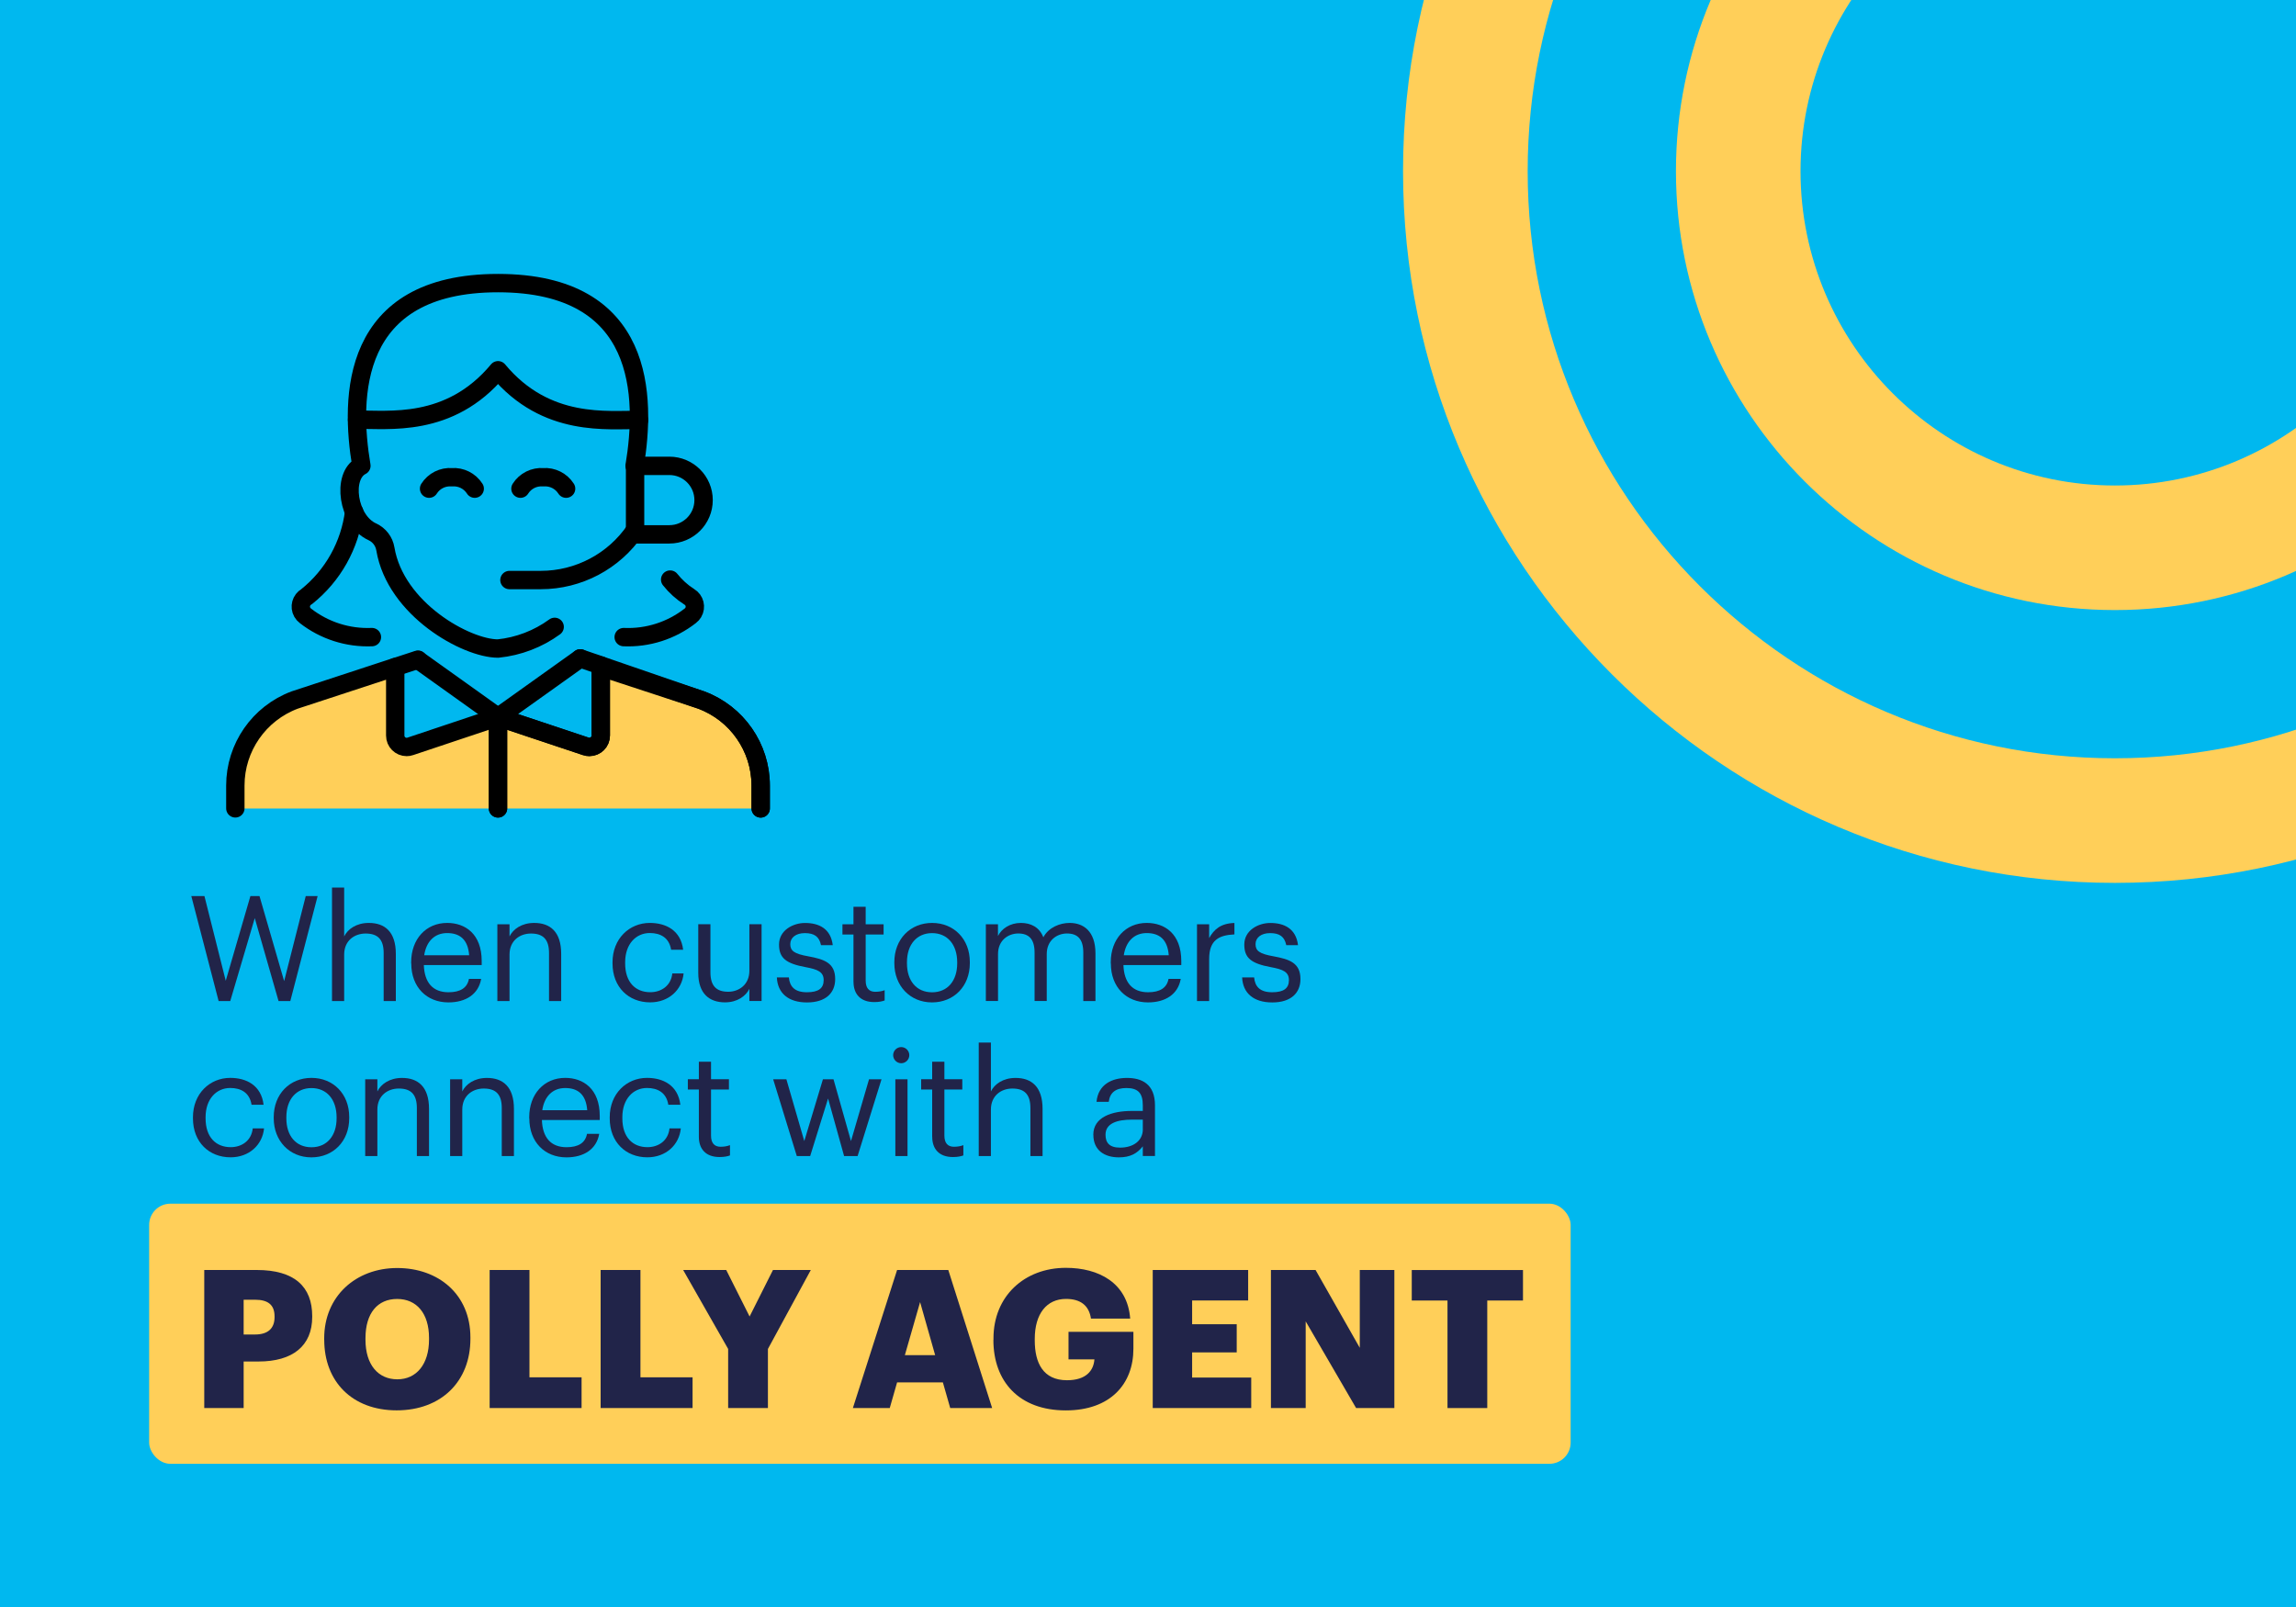 <?xml version="1.0" encoding="UTF-8"?><svg id="Layer_1" xmlns="http://www.w3.org/2000/svg" xmlns:xlink="http://www.w3.org/1999/xlink" viewBox="0 0 500 350"><defs><style>.cls-1{clip-path:url(#clippath);}.cls-2,.cls-3{fill:#00b8ef;}.cls-4{fill:#1fde99;}.cls-5{fill:none;stroke:#000;stroke-linecap:round;stroke-linejoin:round;stroke-width:4px;}.cls-6{fill:#212449;}.cls-6,.cls-7,.cls-3{stroke-width:0px;}.cls-7{fill:#ffcf59;}</style><clipPath id="clippath"><rect class="cls-3" y="0" width="500" height="350"/></clipPath></defs><rect class="cls-2" y="0" width="500" height="350"/><g class="cls-1"><path class="cls-7" d="m460.56,192.29c-85.48,0-155.02-69.54-155.02-155.02s69.54-155.02,155.02-155.02,155.02,69.54,155.02,155.02-69.54,155.02-155.02,155.02m0-282.9c-70.51,0-127.88,57.37-127.88,127.88s57.37,127.88,127.88,127.88,127.88-57.37,127.88-127.88-57.37-127.88-127.88-127.88"/><path class="cls-7" d="m460.56,132.87c-52.71,0-95.59-42.88-95.59-95.59s42.88-95.6,95.59-95.6,95.6,42.88,95.6,95.6-42.88,95.59-95.6,95.59m0-164.05c-37.75,0-68.46,30.71-68.46,68.46s30.71,68.46,68.46,68.46,68.46-30.71,68.46-68.46-30.71-68.46-68.46-68.46"/></g><rect class="cls-2" x="520" y="-380.08" width="500" height="349.7"/><rect class="cls-4" x="1040" y="-380.38" width="500" height="350"/><rect class="cls-7" x="32.48" y="262.16" width="309.56" height="56.65" rx="4.62" ry="4.62"/><path class="cls-6" d="m41.67,195.16h2.85l4.64,18.45,5.37-18.45h1.98l5.37,18.52,4.7-18.52h2.59l-5.95,22.87h-2.56l-5.18-18.07-5.34,18.07h-2.53l-5.95-22.87Z"/><path class="cls-6" d="m72.3,193.3h2.65v10.65c.77-1.57,2.62-2.94,5.37-2.94,3.45,0,5.88,1.89,5.88,6.75v10.27h-2.65v-10.46c0-2.94-1.25-4.25-3.93-4.25-2.46,0-4.67,1.57-4.67,4.57v10.14h-2.65v-24.72Z"/><path class="cls-6" d="m89.54,209.84v-.26c0-5.05,3.23-8.57,7.84-8.57,3.87,0,7.52,2.33,7.52,8.32v.86h-12.6c.13,3.81,1.95,5.92,5.37,5.92,2.59,0,4.09-.96,4.45-2.91h2.66c-.58,3.36-3.36,5.12-7.13,5.12-4.73,0-8.09-3.33-8.09-8.48Zm12.63-1.79c-.26-3.45-2.05-4.83-4.8-4.83s-4.54,1.85-4.99,4.83h9.79Z"/><path class="cls-6" d="m108.31,201.3h2.65v2.65c.77-1.57,2.62-2.94,5.37-2.94,3.45,0,5.88,1.89,5.88,6.75v10.27h-2.65v-10.46c0-2.94-1.25-4.25-3.93-4.25-2.46,0-4.67,1.57-4.67,4.57v10.14h-2.65v-16.73Z"/><path class="cls-6" d="m133.39,209.84v-.26c0-5.12,3.65-8.57,8.12-8.57,3.49,0,6.75,1.6,7.26,5.85h-2.62c-.42-2.65-2.33-3.65-4.64-3.65-3.04,0-5.37,2.43-5.37,6.36v.26c0,4.09,2.24,6.27,5.47,6.27,2.37,0,4.51-1.38,4.8-4.09h2.46c-.35,3.61-3.26,6.3-7.29,6.3-4.67,0-8.19-3.29-8.19-8.48Z"/><path class="cls-6" d="m152.06,211.88v-10.59h2.65v10.46c0,2.94,1.25,4.25,3.87,4.25,2.37,0,4.61-1.57,4.61-4.57v-10.14h2.66v16.73h-2.66v-2.65c-.77,1.57-2.62,2.94-5.31,2.94-3.33,0-5.82-1.82-5.82-6.43Z"/><path class="cls-6" d="m169.2,212.88h2.59c.19,1.98,1.25,3.23,3.93,3.23,2.53,0,3.65-.86,3.65-2.65s-1.31-2.33-3.9-2.81c-4.35-.8-5.82-2.02-5.82-4.93,0-3.1,3.04-4.7,5.66-4.7,3.01,0,5.6,1.21,6.04,4.83h-2.56c-.38-1.82-1.41-2.62-3.52-2.62-1.92,0-3.17.96-3.17,2.4s.83,2.11,3.9,2.65c3.46.64,5.88,1.41,5.88,4.96,0,3.04-2.08,5.09-6.14,5.09s-6.4-2.02-6.56-5.44Z"/><path class="cls-6" d="m185.86,213.84v-10.3h-2.4v-2.24h2.4v-3.81h2.66v3.81h3.9v2.24h-3.9v10.04c0,1.63.74,2.43,2.08,2.43.83,0,1.47-.13,2.05-.35v2.24c-.54.19-1.18.35-2.27.35-3.04,0-4.51-1.79-4.51-4.41Z"/><path class="cls-6" d="m194.76,209.81v-.26c0-5.02,3.49-8.54,8.22-8.54s8.22,3.49,8.22,8.51v.26c0,5.05-3.49,8.54-8.25,8.54s-8.19-3.61-8.19-8.51Zm13.69,0v-.22c0-3.87-2.14-6.36-5.47-6.36s-5.47,2.49-5.47,6.33v.26c0,3.81,2.08,6.3,5.47,6.3s5.47-2.53,5.47-6.3Z"/><path class="cls-6" d="m214.68,201.3h2.65v2.56c.77-1.57,2.59-2.85,4.99-2.85,2.14,0,4.03.9,4.89,3.13,1.15-2.18,3.65-3.13,5.72-3.13,3.01,0,5.63,1.79,5.63,6.65v10.36h-2.65v-10.55c0-2.94-1.25-4.16-3.55-4.16-2.17,0-4.41,1.47-4.41,4.48v10.23h-2.65v-10.55c0-2.94-1.25-4.16-3.55-4.16-2.17,0-4.41,1.47-4.41,4.48v10.23h-2.65v-16.73Z"/><path class="cls-6" d="m241.89,209.84v-.26c0-5.05,3.23-8.57,7.84-8.57,3.87,0,7.52,2.33,7.52,8.32v.86h-12.6c.13,3.81,1.95,5.92,5.37,5.92,2.59,0,4.09-.96,4.45-2.91h2.66c-.58,3.36-3.36,5.12-7.13,5.12-4.73,0-8.09-3.33-8.09-8.48Zm12.63-1.79c-.26-3.45-2.05-4.83-4.8-4.83s-4.54,1.85-4.99,4.83h9.79Z"/><path class="cls-6" d="m260.67,201.3h2.65v3.01c1.06-1.89,2.5-3.2,5.5-3.29v2.49c-3.36.16-5.5,1.22-5.5,5.34v9.18h-2.65v-16.73Z"/><path class="cls-6" d="m270.52,212.88h2.59c.19,1.98,1.25,3.23,3.93,3.23,2.53,0,3.65-.86,3.65-2.65s-1.31-2.33-3.9-2.81c-4.35-.8-5.82-2.02-5.82-4.93,0-3.1,3.04-4.7,5.66-4.7,3.01,0,5.6,1.21,6.04,4.83h-2.56c-.38-1.82-1.41-2.62-3.52-2.62-1.92,0-3.17.96-3.17,2.4s.83,2.11,3.9,2.65c3.46.64,5.88,1.41,5.88,4.96,0,3.04-2.08,5.09-6.14,5.09s-6.4-2.02-6.56-5.44Z"/><path class="cls-6" d="m42.02,243.59v-.26c0-5.12,3.65-8.57,8.12-8.57,3.49,0,6.75,1.6,7.26,5.85h-2.62c-.42-2.65-2.33-3.65-4.64-3.65-3.04,0-5.37,2.43-5.37,6.36v.26c0,4.09,2.24,6.27,5.47,6.27,2.37,0,4.51-1.38,4.8-4.09h2.46c-.35,3.61-3.26,6.3-7.29,6.3-4.67,0-8.19-3.29-8.19-8.48Z"/><path class="cls-6" d="m59.61,243.56v-.26c0-5.02,3.49-8.54,8.22-8.54s8.22,3.49,8.22,8.51v.26c0,5.05-3.49,8.54-8.25,8.54s-8.19-3.61-8.19-8.51Zm13.69,0v-.22c0-3.87-2.14-6.36-5.47-6.36s-5.47,2.49-5.47,6.33v.26c0,3.81,2.08,6.3,5.47,6.3s5.47-2.53,5.47-6.3Z"/><path class="cls-6" d="m79.53,235.06h2.65v2.65c.77-1.57,2.62-2.94,5.37-2.94,3.45,0,5.88,1.89,5.88,6.75v10.27h-2.65v-10.46c0-2.94-1.25-4.25-3.93-4.25-2.46,0-4.67,1.57-4.67,4.57v10.14h-2.65v-16.73Z"/><path class="cls-6" d="m98.02,235.06h2.65v2.65c.77-1.57,2.62-2.94,5.37-2.94,3.45,0,5.88,1.89,5.88,6.75v10.27h-2.65v-10.46c0-2.94-1.25-4.25-3.93-4.25-2.46,0-4.67,1.57-4.67,4.57v10.14h-2.65v-16.73Z"/><path class="cls-6" d="m115.25,243.59v-.26c0-5.05,3.23-8.57,7.84-8.57,3.87,0,7.52,2.33,7.52,8.32v.86h-12.6c.13,3.81,1.95,5.92,5.37,5.92,2.59,0,4.09-.96,4.45-2.91h2.66c-.58,3.36-3.36,5.12-7.13,5.12-4.73,0-8.09-3.33-8.09-8.48Zm12.63-1.79c-.26-3.45-2.05-4.83-4.8-4.83s-4.54,1.85-4.99,4.83h9.79Z"/><path class="cls-6" d="m132.78,243.59v-.26c0-5.12,3.65-8.57,8.12-8.57,3.49,0,6.75,1.6,7.26,5.85h-2.62c-.42-2.65-2.33-3.65-4.64-3.65-3.04,0-5.37,2.43-5.37,6.36v.26c0,4.09,2.24,6.27,5.47,6.27,2.37,0,4.51-1.38,4.8-4.09h2.46c-.35,3.61-3.26,6.3-7.29,6.3-4.67,0-8.19-3.29-8.19-8.48Z"/><path class="cls-6" d="m152.19,247.59v-10.3h-2.4v-2.24h2.4v-3.81h2.65v3.81h3.9v2.24h-3.9v10.04c0,1.63.74,2.43,2.08,2.43.83,0,1.47-.13,2.05-.35v2.24c-.54.19-1.18.35-2.27.35-3.04,0-4.51-1.79-4.51-4.41Z"/><path class="cls-6" d="m168.37,235.06h2.88l3.9,13.46,4.06-13.46h2.3l3.81,13.46,3.93-13.46h2.72l-5.21,16.73h-2.94l-3.49-12.54-3.9,12.54h-2.91l-5.15-16.73Z"/><path class="cls-6" d="m194.5,229.81c0-.96.8-1.76,1.76-1.76s1.76.8,1.76,1.76-.8,1.76-1.76,1.76-1.76-.8-1.76-1.76Zm.48,5.25h2.65v16.73h-2.65v-16.73Z"/><path class="cls-6" d="m203,247.59v-10.3h-2.4v-2.24h2.4v-3.81h2.66v3.81h3.9v2.24h-3.9v10.04c0,1.63.74,2.43,2.08,2.43.83,0,1.47-.13,2.05-.35v2.24c-.54.19-1.18.35-2.27.35-3.04,0-4.51-1.79-4.51-4.41Z"/><path class="cls-6" d="m213.14,227.06h2.65v10.65c.77-1.57,2.62-2.94,5.37-2.94,3.45,0,5.88,1.89,5.88,6.75v10.27h-2.65v-10.46c0-2.94-1.25-4.25-3.93-4.25-2.46,0-4.67,1.57-4.67,4.57v10.14h-2.65v-24.72Z"/><path class="cls-6" d="m238.09,247.14c0-3.87,4.09-5.18,8.38-5.18h2.4v-1.22c0-2.65-1.02-3.77-3.58-3.77-2.3,0-3.58.96-3.84,3.01h-2.66c.35-3.81,3.39-5.21,6.62-5.21s6.11,1.31,6.11,5.98v11.03h-2.65v-2.11c-1.25,1.57-2.75,2.4-5.21,2.4-3.1,0-5.56-1.5-5.56-4.93Zm10.78-1.21v-2.08h-2.3c-3.36,0-5.82.83-5.82,3.29,0,1.73.83,2.81,3.17,2.81,2.81,0,4.96-1.44,4.96-4.03Z"/><path class="cls-6" d="m44.48,276.6h11.44c8.24,0,12.07,3.66,12.07,10.05v.17c0,6.31-4.25,9.71-11.69,9.71h-3.24v10.13h-8.58v-30.07Zm11.06,14.05c2.78,0,4.25-1.3,4.25-3.78v-.17c0-2.57-1.51-3.62-4.21-3.62h-2.52v7.57h2.48Z"/><path class="cls-6" d="m70.6,291.82v-.34c0-9.17,6.9-15.31,15.9-15.31s15.94,5.76,15.94,15.1v.34c0,9.25-6.35,15.56-16.06,15.56s-15.77-6.31-15.77-15.35Zm22.83-.08v-.34c0-5.34-2.69-8.49-6.94-8.49s-6.9,3.07-6.9,8.54v.34c0,5.47,2.78,8.62,6.94,8.62s6.9-3.28,6.9-8.66Z"/><path class="cls-6" d="m106.64,276.6h8.66v23.38h11.35v6.69h-20.02v-30.07Z"/><path class="cls-6" d="m130.81,276.6h8.66v23.38h11.35v6.69h-20.02v-30.07Z"/><path class="cls-6" d="m158.57,293.8l-9.8-17.2h9.38l5.09,10.13,5.09-10.13h8.24l-9.34,17.2v12.87h-8.66v-12.87Z"/><path class="cls-6" d="m195.37,276.6h11.14l9.55,30.07h-9.13l-1.6-5.59h-9.97l-1.6,5.59h-8.03l9.63-30.07Zm1.68,18.55h6.6l-3.28-11.56-3.32,11.56Z"/><path class="cls-6" d="m216.35,291.82v-.34c0-9.17,6.73-15.35,15.77-15.35,7.11,0,13.42,3.24,14,11.06h-8.54c-.42-2.82-2.23-4.29-5.43-4.29-4.25,0-6.81,3.28-6.81,8.71v.34c0,4.88,1.81,8.66,7.02,8.66,4.21,0,5.8-2.14,5.97-4.54h-5.64v-6.01h14.13v3.7c0,7.65-5,13.42-14.72,13.42-10.22,0-15.77-6.35-15.77-15.35Z"/><path class="cls-6" d="m251.04,276.6h20.77v6.64h-12.2v5.17h9.71v6.14h-9.71v5.47h12.87v6.64h-21.45v-30.07Z"/><path class="cls-6" d="m276.78,276.6h9.71l9.63,16.95v-16.95h7.53v30.07h-8.33l-10.98-18.88v18.88h-7.57v-30.07Z"/><path class="cls-6" d="m315.22,283.25h-7.78v-6.64h24.22v6.64h-7.78v23.42h-8.66v-23.42Z"/><path class="cls-7" d="m108.52,156.21l19.11,6.39c.25.09.52.13.78.13,1.38,0,2.49-1.11,2.49-2.49v-14.92l21.89,7.18c7.77,2.91,12.93,10.33,12.93,18.63v4.97H51.32v-4.97c0-8.3,5.16-15.73,12.93-18.63l21.89-7.18v14.92c0,1.38,1.11,2.49,2.49,2.49.27,0,.53-.04.78-.13l19.11-6.39"/><path class="cls-5" d="m153.22,108.92c0,4.12-3.34,7.46-7.46,7.46h-7.46v-14.92h7.46c4.12,0,7.46,3.34,7.46,7.46Z"/><path class="cls-5" d="m165.66,176.07v-4.97c0-8.3-5.16-15.72-12.93-18.63l-26.36-9.08"/><line class="cls-5" x1="108.45" y1="156.17" x2="108.45" y2="156.17"/><line class="cls-5" x1="91.02" y1="143.67" x2="86.07" y2="145.29"/><line class="cls-5" x1="108.45" y1="156.17" x2="91.05" y2="143.74"/><path class="cls-5" d="m130.84,144.93v15.25c0,1.37-1.12,2.49-2.49,2.49-.27,0-.53-.04-.78-.13l-19.11-6.37,17.91-12.78"/><path class="cls-5" d="m138.32,115.45c-4.63,6.81-12.33,10.88-20.56,10.88h-6.82"/><path class="cls-5" d="m165.65,176.07v-4.97c0-8.3-5.16-15.73-12.93-18.63l-21.89-7.18v14.92c0,1.38-1.11,2.49-2.49,2.49-.27,0-.53-.04-.78-.13l-19.11-6.39v19.89"/><path class="cls-5" d="m108.45,176.06v-19.89l-19.11,6.39c-.25.09-.52.13-.78.13-1.38,0-2.49-1.11-2.49-2.49v-14.92l-21.89,7.18c-7.77,2.91-12.93,10.33-12.93,18.63v4.97"/><path class="cls-5" d="m103.38,106.43c-1.07-1.68-2.98-2.64-4.97-2.49-1.99-.15-3.9.8-4.97,2.49"/><path class="cls-5" d="m123.28,106.43c-1.07-1.68-2.98-2.64-4.97-2.49-1.99-.15-3.9.8-4.97,2.49"/><path class="cls-5" d="m120.79,136.53c-3.62,2.64-7.88,4.27-12.34,4.72-6.9,0-22.33-8.56-24.53-21.71-.27-1.64-1.34-3.03-2.85-3.72-5.36-2.43-6.7-12.2-2.37-14.37-2.49-14.85-2.49-39.79,29.75-39.79s32.22,24.94,29.75,39.79h.09"/><path class="cls-5" d="m77.12,111.46c-.9,7.28-4.62,13.93-10.36,18.5-1.19.68-1.61,2.2-.93,3.39.17.3.41.57.69.78,4.12,3.21,9.25,4.85,14.47,4.63"/><path class="cls-5" d="m145.94,126.23c1.17,1.48,2.58,2.75,4.17,3.76,1.18.7,1.56,2.23.86,3.41-.17.28-.39.53-.65.72-4.13,3.22-9.27,4.87-14.5,4.64"/><path class="cls-5" d="m77.76,91.43c6.62-.17,20.11,1.94,30.7-10.79,10.53,12.67,24.09,10.69,30.7,10.84"/></svg>